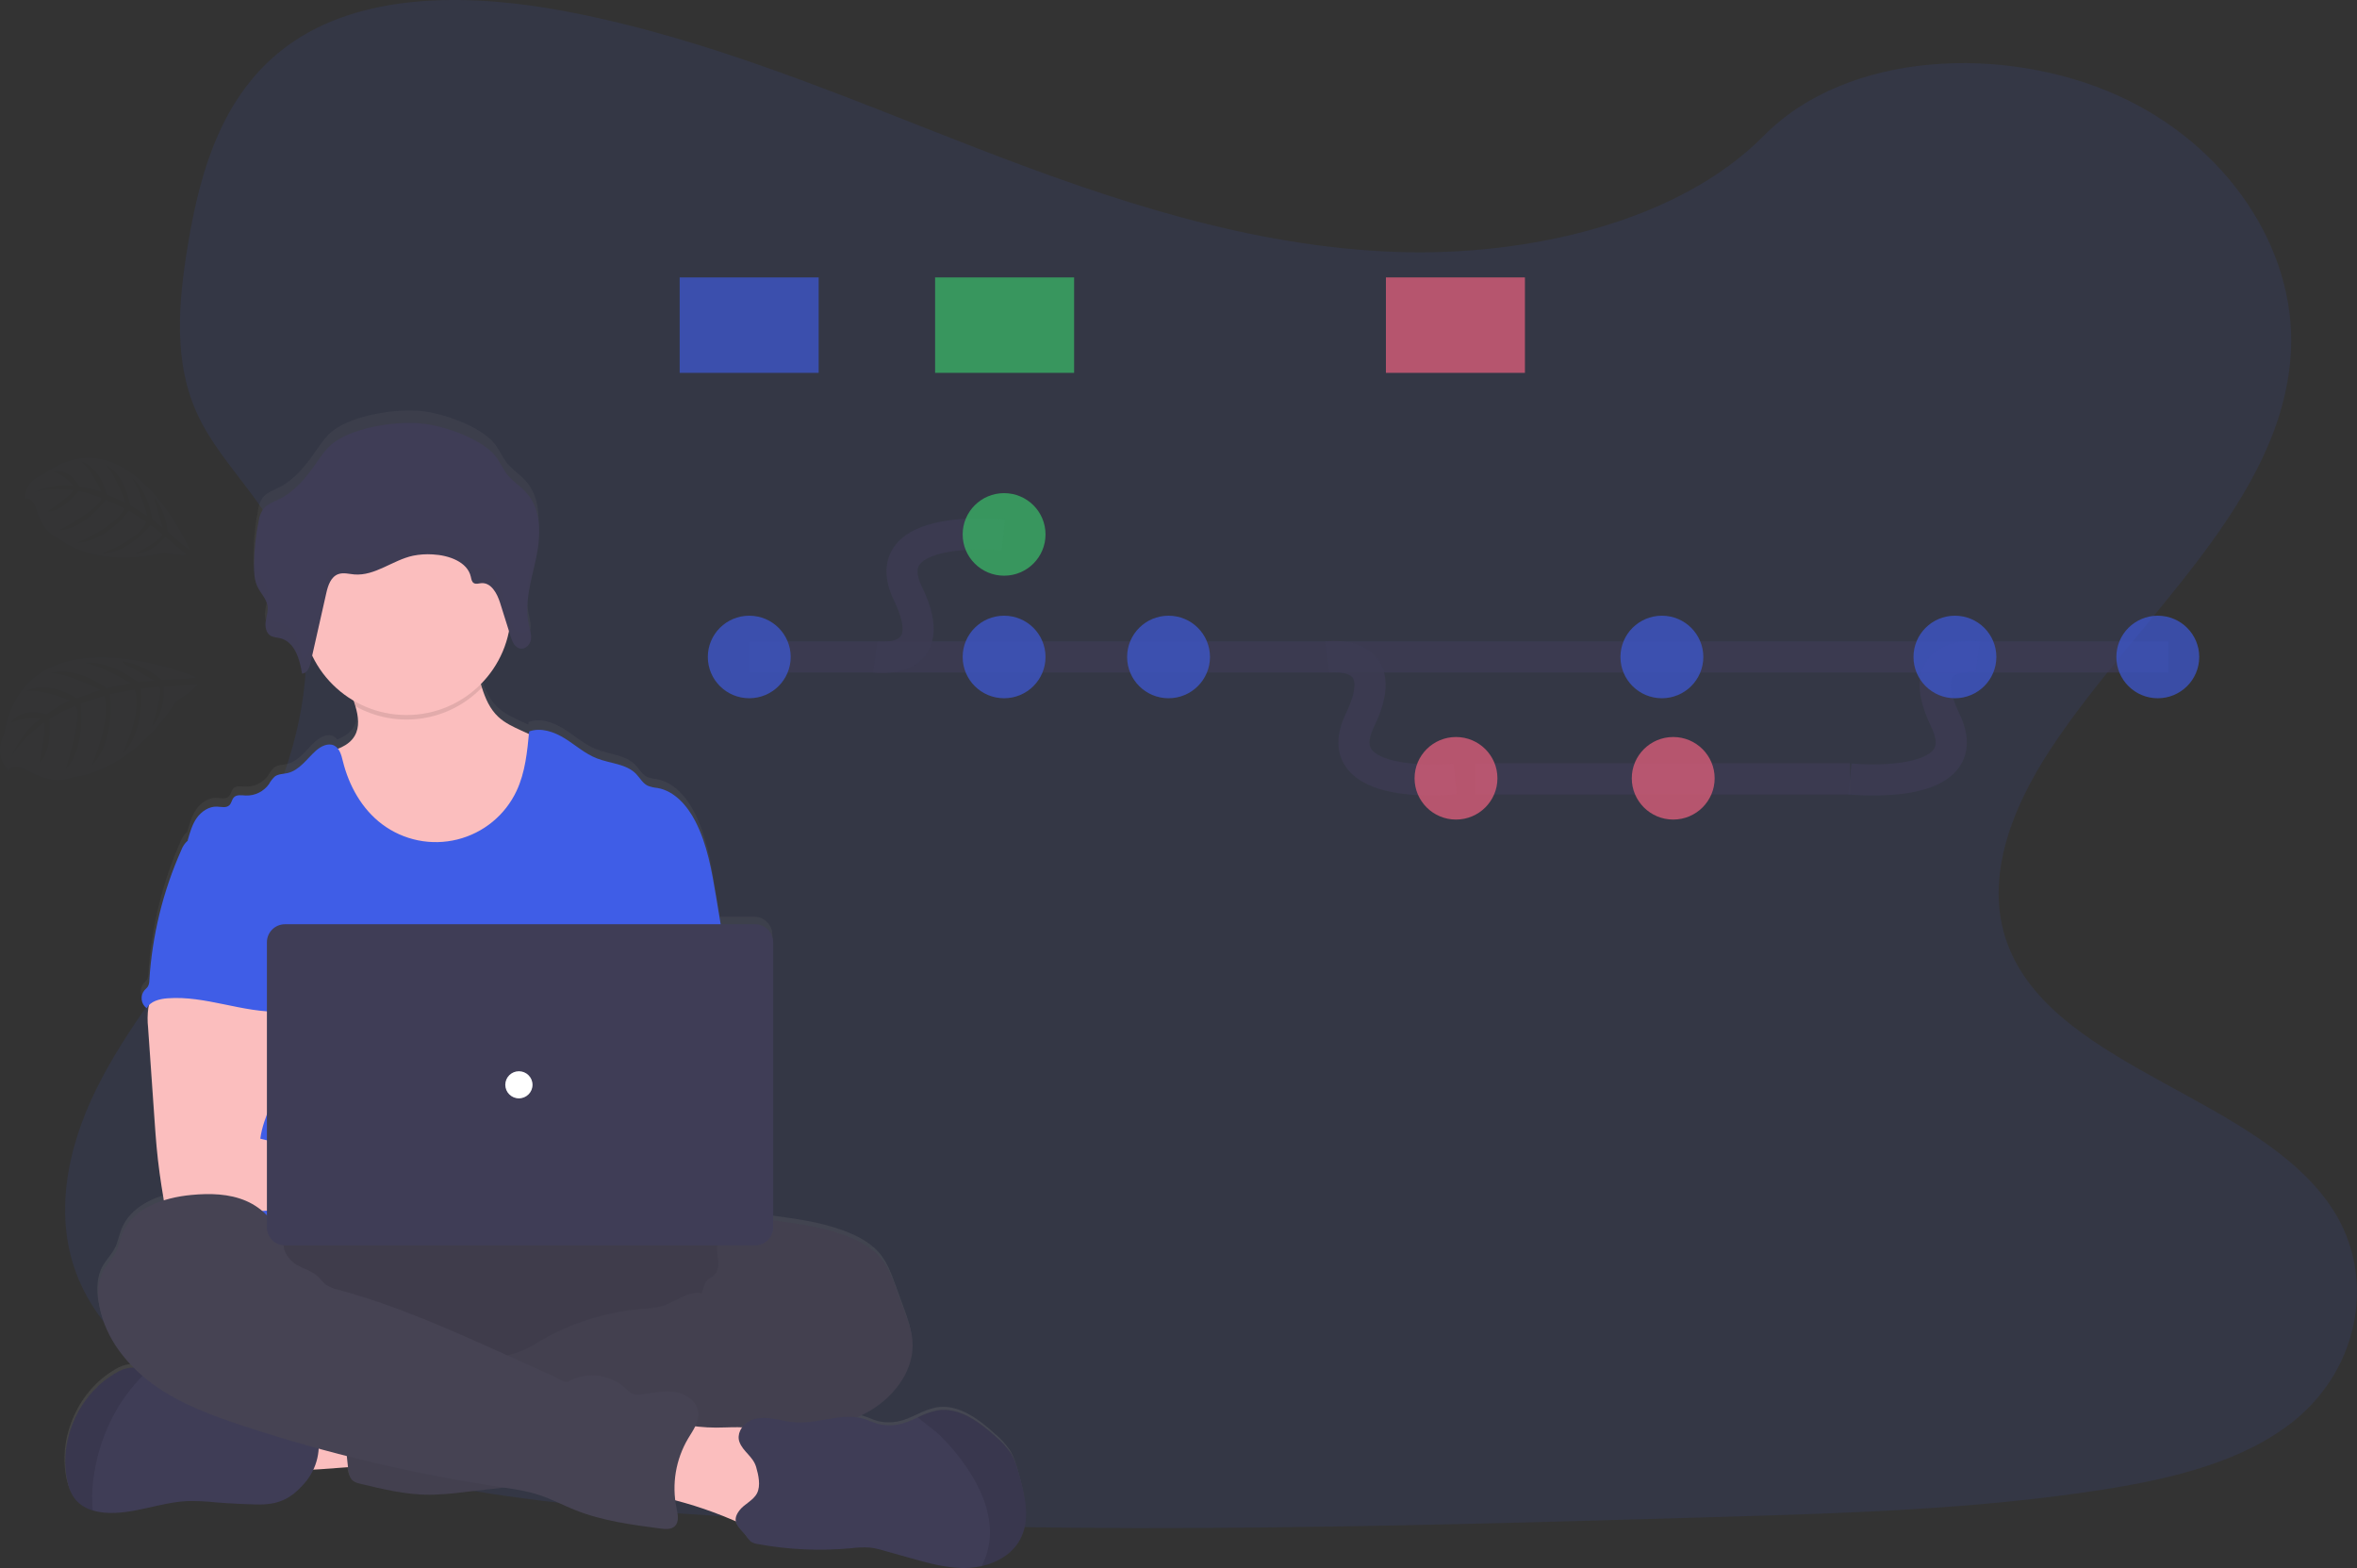 <svg width="227" height="151" viewBox="0 0 227 151" fill="none" xmlns="http://www.w3.org/2000/svg">
<rect x="0" y="0" width="227" height="151" fill="#333333" stroke="none"/>
<g clip-path="url(#clip0)">
<path opacity="0.1" d="M134.517 24.262C120.366 23.772 106.889 19.223 94.018 14.244C81.147 9.265 68.402 3.748 54.59 1.111C45.707 -0.586 35.549 -0.826 28.391 3.918C21.503 8.492 19.278 16.365 18.079 23.677C17.181 29.18 16.649 34.969 19.118 40.12C20.83 43.696 23.871 46.702 25.975 50.128C33.29 62.046 28.119 76.743 20.189 88.379C16.472 93.837 12.156 99.051 9.286 104.858C6.415 110.664 5.088 117.327 7.598 123.255C10.088 129.135 16.02 133.544 22.444 136.647C35.494 142.95 50.867 144.756 65.87 145.777C99.064 148.04 132.438 147.06 165.719 146.08C178.037 145.716 190.408 145.348 202.525 143.451C209.255 142.397 216.203 140.724 221.088 136.699C227.289 131.575 228.826 122.896 224.671 116.471C217.701 105.692 198.434 103.013 193.557 91.446C190.874 85.08 193.629 77.986 197.525 72.082C205.886 59.413 219.898 48.3 220.637 33.819C221.145 23.875 214.408 13.915 203.992 9.208C193.073 4.275 177.935 4.896 169.884 13.061C161.585 21.459 147.01 24.694 134.517 24.262Z" fill="#3F5DE7"/>
<path d="M98.111 141.892C97.892 141.103 97.674 140.306 97.236 139.62C96.831 139.039 96.349 138.513 95.804 138.059C94.219 136.626 92.273 135.171 90.172 135.532C89.522 135.675 88.894 135.904 88.305 136.212C87.999 136.353 87.69 136.495 87.376 136.615C86.489 136.984 85.51 137.069 84.573 136.859C84.092 136.73 83.643 136.499 83.169 136.355C82.944 136.288 82.713 136.239 82.48 136.207C82.939 136.003 83.383 135.769 83.812 135.508C86.169 134.071 88.049 131.472 87.787 128.693C87.697 127.759 87.376 126.864 87.056 125.982L86.217 123.669C85.854 122.667 85.478 121.646 84.815 120.814C84.079 119.886 83.029 119.256 81.945 118.788C79.616 117.78 77.071 117.425 74.559 117.081L74.384 117.057V90.022C74.384 89.559 74.2 89.116 73.872 88.79C73.544 88.463 73.099 88.279 72.635 88.279H69.333C69.188 87.391 69.042 86.504 68.896 85.618C68.481 83.089 68.05 80.515 66.88 78.239C66.115 76.749 64.897 75.327 63.255 75.035C62.932 75.006 62.615 74.933 62.313 74.817C61.832 74.582 61.569 74.059 61.2 73.674C60.247 72.678 58.696 72.663 57.419 72.149C56.291 71.703 55.369 70.862 54.341 70.215C53.313 69.568 52.037 69.109 50.9 69.529C50.9 69.612 50.884 69.695 50.876 69.775L50.145 69.44C49.358 69.076 48.556 68.704 47.924 68.107C47.113 67.345 46.68 66.334 46.343 65.26C46.308 65.149 46.275 65.043 46.24 64.923C47.638 63.502 48.584 61.703 48.96 59.75L49.137 60.323C49.177 60.452 49.224 60.578 49.277 60.702C49.368 60.941 49.518 61.154 49.715 61.318C49.771 61.362 49.832 61.398 49.898 61.425C49.959 61.449 50.022 61.465 50.086 61.473C50.177 61.484 50.269 61.477 50.357 61.453C50.505 61.408 50.641 61.33 50.755 61.225C50.868 61.12 50.956 60.991 51.013 60.848C51.048 60.762 51.074 60.673 51.09 60.582C51.098 60.527 51.103 60.472 51.105 60.417C51.105 60.399 51.105 60.382 51.105 60.364C51.105 60.347 51.105 60.288 51.105 60.251C51.105 60.214 51.105 60.212 51.105 60.19C51.105 60.168 51.105 60.118 51.094 60.081V60.025C51.094 59.981 51.081 59.938 51.072 59.896C51.064 59.855 51.072 59.872 51.072 59.861C51.062 59.807 51.048 59.75 51.037 59.696C51.037 59.683 51.037 59.667 51.037 59.654C51.037 59.641 51.018 59.565 51.007 59.519C50.996 59.474 50.992 59.461 50.985 59.43V59.417C50.963 59.33 50.943 59.245 50.924 59.158C50.765 58.402 50.724 57.626 50.803 56.858C50.934 55.73 51.143 54.613 51.429 53.515L51.475 53.316C51.492 53.24 51.51 53.164 51.525 53.086C51.56 52.929 51.595 52.772 51.628 52.613L51.706 52.212L51.766 51.855V51.809C51.888 51 51.914 50.179 51.842 49.364C51.741 48.224 51.387 47.146 50.611 46.288C50.062 45.681 49.339 45.232 48.829 44.594C48.352 43.997 48.084 43.261 47.589 42.675C46.225 41.052 42.722 39.802 40.573 39.584C38.111 39.336 34.134 39.963 32.149 41.412C31.414 41.945 30.912 42.718 30.4 43.45C29.46 44.812 28.393 46.171 26.886 46.935C26.318 47.223 25.666 47.44 25.288 47.941C25.063 48.281 24.917 48.666 24.862 49.069C24.572 50.488 24.421 51.93 24.411 53.377C24.411 53.558 24.411 53.739 24.411 53.922C24.416 54.465 24.532 55.001 24.752 55.497C24.787 55.571 24.827 55.642 24.868 55.714L24.895 55.76C25.159 56.137 25.393 56.534 25.594 56.947C25.644 57.063 25.68 57.184 25.701 57.309C25.739 57.628 25.718 57.951 25.64 58.263C25.64 58.31 25.62 58.358 25.612 58.406L25.592 58.5C25.592 58.533 25.592 58.565 25.574 58.596C25.557 58.69 25.542 58.783 25.529 58.875C25.495 59.127 25.512 59.383 25.577 59.628C25.607 59.765 25.665 59.894 25.749 60.007C25.833 60.119 25.939 60.213 26.062 60.282C26.186 60.341 26.319 60.382 26.456 60.404C26.593 60.428 26.733 60.443 26.869 60.473C27.043 60.513 27.212 60.575 27.369 60.658C27.521 60.73 27.663 60.821 27.791 60.928C27.855 60.986 27.916 61.047 27.973 61.111C28.088 61.243 28.192 61.385 28.283 61.534C28.33 61.611 28.374 61.689 28.415 61.769C28.571 62.084 28.697 62.414 28.788 62.754C28.845 62.956 28.893 63.161 28.935 63.366C28.955 63.457 28.972 63.548 28.987 63.638C29.003 63.727 29.018 63.819 29.031 63.908C29.091 63.904 29.15 63.893 29.206 63.873C29.527 63.758 29.707 63.385 29.807 63.024C29.825 62.963 29.84 62.904 29.853 62.845C29.904 62.627 29.956 62.388 30.006 62.159C30.868 63.982 32.258 65.507 33.996 66.537C34.058 66.718 34.117 66.896 34.169 67.079C34.456 68.066 34.593 69.098 34.097 69.96C33.743 70.572 33.148 70.949 32.483 71.211C32.388 71.083 32.264 70.979 32.123 70.906C31.548 70.618 30.857 70.967 30.374 71.396C29.499 72.184 28.786 73.314 27.636 73.574C27.221 73.669 26.762 73.65 26.416 73.903C26.188 74.117 25.996 74.367 25.85 74.643C25.6 75 25.265 75.289 24.874 75.483C24.483 75.677 24.05 75.77 23.613 75.754C23.213 75.734 22.739 75.643 22.465 75.935C22.262 76.152 22.247 76.496 22.028 76.703C21.735 76.991 21.254 76.852 20.845 76.834C20.067 76.801 19.343 77.302 18.899 77.945C18.456 78.587 18.243 79.356 18.025 80.123V80.136C17.969 80.177 17.915 80.221 17.865 80.269C17.653 80.494 17.489 80.759 17.382 81.048C15.614 85.059 14.57 89.348 14.299 93.72C14.303 93.933 14.255 94.144 14.159 94.334C14.061 94.458 13.954 94.575 13.838 94.682C13.734 94.809 13.657 94.955 13.611 95.112C13.564 95.269 13.55 95.434 13.569 95.597C13.588 95.759 13.64 95.916 13.721 96.058C13.802 96.201 13.911 96.325 14.041 96.425C14.104 96.311 14.183 96.207 14.275 96.115C14.251 96.216 14.229 96.314 14.214 96.403C14.126 97.038 14.118 97.682 14.19 98.32C14.397 101.346 14.606 104.369 14.817 107.391C14.876 108.247 14.935 109.101 15.014 109.954C15.167 111.607 15.386 113.252 15.67 114.892C15.683 114.966 15.698 115.042 15.718 115.109C13.936 115.674 12.351 116.693 11.684 118.394C11.452 118.982 11.347 119.622 11.063 120.186C10.751 120.805 10.237 121.299 9.896 121.905C9.308 122.946 9.281 124.222 9.496 125.389C9.909 127.665 11.144 129.7 12.775 131.355C12.703 131.355 12.629 131.355 12.556 131.355C12.024 131.414 11.512 131.596 11.063 131.888C7.613 133.897 5.641 138.205 6.36 142.138C6.502 142.907 6.749 143.686 7.265 144.272C7.694 144.738 8.246 145.075 8.857 145.244C9.239 145.358 9.633 145.431 10.031 145.462C12.72 145.679 15.325 144.438 18.02 144.333C18.913 144.319 19.806 144.361 20.694 144.457C21.993 144.565 23.294 144.633 24.597 144.662C26.716 144.712 27.907 144.15 29.259 142.574C29.591 142.181 29.868 141.746 30.083 141.28C31.233 141.215 32.503 141.114 33.422 141.04L33.435 141.167C33.485 141.602 33.561 142.103 33.911 142.378C34.108 142.513 34.332 142.604 34.567 142.645C36.775 143.186 39.01 143.734 41.284 143.734C42.351 143.713 43.416 143.632 44.474 143.49L48.468 143.031C49.632 143.178 50.781 143.427 51.901 143.776C53.056 144.166 54.133 144.745 55.262 145.205C57.885 146.263 60.706 146.642 63.5 147.012C63.977 147.075 64.523 147.119 64.875 146.794C65.33 146.359 65.179 145.631 65.05 145.022C64.998 144.771 64.958 144.521 64.928 144.268C66.813 144.763 68.658 145.401 70.446 146.176L70.759 146.313C70.851 146.788 71.29 147.167 71.712 147.679C71.851 147.895 72.013 148.095 72.195 148.275C72.404 148.41 72.641 148.495 72.888 148.524C75.838 149.071 78.85 149.207 81.837 148.927C82.449 148.844 83.067 148.823 83.683 148.863C84.135 148.925 84.581 149.025 85.016 149.162L87.546 149.885C89.411 150.416 91.32 150.954 93.255 150.835C93.647 150.81 94.037 150.754 94.42 150.667C95.951 150.314 97.376 149.462 98.111 148.092C99.149 146.23 98.671 143.939 98.111 141.892Z" fill="url(#paint0_linear)"/>
<path d="M27.334 141.467C26.873 140.422 26.436 139.219 26.897 138.174C27.198 137.558 27.716 137.074 28.351 136.813C28.98 136.557 29.643 136.394 30.319 136.329C32.441 136.052 34.588 136.023 36.716 136.242C36.872 137.466 36.544 138.708 36.262 139.89C36.006 140.979 35.859 141.14 34.731 141.197C34.001 141.236 27.507 141.853 27.334 141.467Z" fill="#FBBEBE"/>
<path d="M46.804 134.415C64.072 134.415 78.07 130.514 78.07 125.703C78.07 120.892 64.072 116.991 46.804 116.991C29.537 116.991 15.539 120.892 15.539 125.703C15.539 130.514 29.537 134.415 46.804 134.415Z" fill="#464353"/>
<path opacity="0.1" d="M46.804 134.415C64.072 134.415 78.07 130.514 78.07 125.703C78.07 120.892 64.072 116.991 46.804 116.991C29.537 116.991 15.539 120.892 15.539 125.703C15.539 130.514 29.537 134.415 46.804 134.415Z" fill="black"/>
<path d="M52.41 79.713C51.339 81.776 49.559 83.387 47.395 84.252C46.117 84.716 44.773 84.97 43.413 85.005C41.929 85.073 40.414 84.977 39.019 84.472C37.147 83.797 35.593 82.416 34.427 80.806C33.262 79.197 32.459 77.359 31.762 75.505C31.395 74.54 31.045 73.513 31.218 72.493C32.343 72.238 33.577 71.864 34.158 70.868C34.655 70.015 34.517 68.991 34.23 68.015C34.15 67.739 34.056 67.464 33.962 67.201C33.743 66.569 32.989 65.369 33.524 64.829C33.859 64.487 35.26 64.313 35.743 64.091C37.232 63.407 38.605 62.418 40.241 62.093C41.656 61.812 43.116 62.076 44.528 62.368C44.716 62.395 44.896 62.459 45.057 62.557C45.242 62.712 45.379 62.916 45.451 63.145C45.853 64.121 46.09 65.199 46.413 66.216C46.75 67.281 47.183 68.281 47.994 69.037C48.626 69.627 49.43 69.997 50.218 70.357L52.155 71.241C52.499 71.369 52.812 71.571 53.071 71.831C53.324 72.178 53.475 72.588 53.508 73.016C53.855 75.308 53.471 77.65 52.41 79.713Z" fill="#FBBEBE"/>
<path opacity="0.1" d="M46.404 66.216C44.862 67.816 42.83 68.861 40.627 69.186C38.424 69.512 36.175 69.1 34.233 68.015C34.152 67.739 34.058 67.464 33.964 67.201C33.745 66.569 32.991 65.369 33.526 64.829C33.861 64.487 35.263 64.313 35.746 64.091C37.235 63.407 38.608 62.418 40.243 62.093C41.658 61.812 43.118 62.076 44.531 62.368C44.718 62.395 44.898 62.459 45.06 62.557C45.244 62.712 45.381 62.916 45.453 63.145C45.845 64.121 46.081 65.199 46.404 66.216Z" fill="black"/>
<path d="M39.152 68.858C44.707 68.858 49.209 64.373 49.209 58.84C49.209 53.306 44.707 48.821 39.152 48.821C33.597 48.821 29.095 53.306 29.095 58.84C29.095 64.373 33.597 68.858 39.152 68.858Z" fill="#FBBEBE"/>
<path d="M69.795 91.354L68.968 86.367C68.551 83.864 68.12 81.314 66.952 79.06C66.185 77.583 64.967 76.176 63.325 75.884C63.002 75.856 62.684 75.782 62.381 75.666C61.9 75.436 61.637 74.917 61.268 74.534C60.314 73.549 58.762 73.534 57.485 73.033C56.357 72.598 55.434 71.759 54.407 71.119C53.379 70.479 52.1 70.03 50.963 70.439C50.779 72.389 50.585 74.382 49.754 76.156C49.213 77.312 48.42 78.333 47.432 79.144C46.445 79.954 45.288 80.535 44.046 80.843C42.804 81.151 41.508 81.179 40.254 80.924C39 80.67 37.819 80.139 36.797 79.371C34.849 77.91 33.601 75.656 33.019 73.297C32.877 72.722 32.715 72.062 32.184 71.798C31.609 71.511 30.918 71.859 30.435 72.282C29.56 73.064 28.845 74.183 27.695 74.447C27.28 74.543 26.821 74.523 26.475 74.773C26.246 74.985 26.053 75.233 25.907 75.507C25.655 75.862 25.319 76.148 24.928 76.34C24.538 76.533 24.105 76.625 23.67 76.609C23.27 76.59 22.796 76.498 22.522 76.788C22.319 77.006 22.304 77.346 22.085 77.548C21.79 77.834 21.311 77.694 20.9 77.679C20.122 77.646 19.398 78.143 18.952 78.768C18.506 79.393 18.296 80.166 18.077 80.915C20.467 86.216 22.653 91.524 25.043 96.825C25.155 97.025 25.215 97.25 25.216 97.479C25.168 97.716 25.066 97.94 24.919 98.132C23.747 100.007 23.784 102.366 23.913 104.57C24.042 106.774 24.199 109.102 23.211 111.078C22.942 111.62 22.592 112.117 22.336 112.659C21.737 113.887 21.521 117.816 21.871 119.136H71.301C70.359 116.555 70.717 111.376 70.914 108.636C71.052 106.72 70.695 104.805 70.542 102.889C70.208 98.975 70.444 95.261 69.795 91.354Z" fill="#3F5DE7"/>
<path d="M14.29 97.061C14.203 97.691 14.194 98.33 14.264 98.962L14.892 107.951C14.951 108.798 15.01 109.643 15.088 110.488C15.239 112.128 15.465 113.755 15.744 115.38C15.751 115.61 15.849 115.829 16.017 115.988C16.185 116.147 16.409 116.233 16.641 116.227C19.407 116.811 22.264 116.787 25.087 116.628C29.394 116.388 33.695 115.841 38.009 115.935C39.119 115.959 40.414 115.935 41.087 115.064C41.761 114.193 41.369 112.783 40.49 112.08C39.611 111.377 38.417 111.209 37.289 111.209C35.796 111.194 34.303 111.405 32.814 111.318C31.447 111.237 30.111 110.908 28.786 110.579L25.07 109.658C25.212 108.536 25.64 107.48 26.047 106.415C26.777 104.527 27.459 102.575 27.472 100.552C27.485 98.529 26.72 96.401 25.056 95.242C23.688 94.29 21.925 94.114 20.257 94.153C19.044 94.188 16.947 93.898 15.838 94.371C14.962 94.754 14.454 96.205 14.29 97.061Z" fill="#FBBEBE"/>
<path d="M72.324 117.612C73.052 117.335 73.855 117.436 74.635 117.54C77.148 117.882 79.697 118.233 82.025 119.232C83.119 119.698 84.159 120.321 84.898 121.238C85.554 122.064 85.937 123.074 86.3 124.07L87.139 126.361C87.459 127.232 87.782 128.121 87.872 129.046C88.134 131.788 86.252 134.373 83.884 135.798C81.516 137.222 78.728 137.73 76.013 138.261C73.297 138.793 70.571 139.381 67.866 140.003C66.605 140.33 65.325 140.58 64.034 140.755C61.139 141.082 58.113 140.6 55.362 141.554C54.269 141.935 53.196 142.502 52.061 142.765C51.307 142.923 50.545 143.039 49.778 143.111L44.572 143.704C43.514 143.845 42.448 143.926 41.38 143.948C39.106 143.948 36.87 143.412 34.661 142.876C34.426 142.835 34.203 142.745 34.005 142.613C33.656 142.338 33.579 141.853 33.529 141.413C33.306 139.466 33.11 137.516 32.943 135.565C32.89 134.931 32.851 134.245 33.199 133.711C33.636 133.058 34.489 132.853 35.267 132.727C38.567 132.189 41.911 131.958 45.254 132.037C46.525 130.771 48.619 130.765 50.283 130.076C50.895 129.796 51.488 129.475 52.056 129.116C55.033 127.386 58.359 126.339 61.792 126.051C62.465 126.031 63.133 125.936 63.784 125.768C65.072 125.37 66.246 124.285 67.569 124.551C67.733 124.1 67.847 123.497 68.225 123.187C68.413 123.029 68.645 122.922 68.817 122.752C69.183 122.384 69.215 121.804 69.161 121.29C69.106 120.776 68.984 120.249 69.117 119.748C69.172 119.559 69.254 119.378 69.36 119.211C70.016 118.082 71.006 117.503 72.324 117.612Z" fill="#464353"/>
<path opacity="0.05" d="M72.324 117.612C73.052 117.335 73.855 117.436 74.635 117.54C77.148 117.882 79.697 118.233 82.025 119.232C83.119 119.698 84.159 120.321 84.898 121.238C85.554 122.064 85.937 123.074 86.3 124.07L87.139 126.361C87.459 127.232 87.782 128.121 87.872 129.046C88.134 131.788 86.252 134.373 83.884 135.798C81.516 137.222 78.728 137.73 76.013 138.261C73.297 138.793 70.571 139.381 67.866 140.003C66.605 140.33 65.325 140.58 64.034 140.755C61.139 141.082 58.113 140.6 55.362 141.554C54.269 141.935 53.196 142.502 52.061 142.765C51.307 142.923 50.545 143.039 49.778 143.111L44.572 143.704C43.514 143.845 42.448 143.926 41.38 143.948C39.106 143.948 36.87 143.412 34.661 142.876C34.426 142.835 34.203 142.745 34.005 142.613C33.656 142.338 33.579 141.853 33.529 141.413C33.306 139.466 33.11 137.516 32.943 135.565C32.89 134.931 32.851 134.245 33.199 133.711C33.636 133.058 34.489 132.853 35.267 132.727C38.567 132.189 41.911 131.958 45.254 132.037C46.525 130.771 48.619 130.765 50.283 130.076C50.895 129.796 51.488 129.475 52.056 129.116C55.033 127.386 58.359 126.339 61.792 126.051C62.465 126.031 63.133 125.936 63.784 125.768C65.072 125.37 66.246 124.285 67.569 124.551C67.733 124.1 67.847 123.497 68.225 123.187C68.413 123.029 68.645 122.922 68.817 122.752C69.183 122.384 69.215 121.804 69.161 121.29C69.106 120.776 68.984 120.249 69.117 119.748C69.172 119.559 69.254 119.378 69.36 119.211C70.016 118.082 71.006 117.503 72.324 117.612Z" fill="black"/>
<path d="M29.346 142.813C27.993 144.374 26.801 144.932 24.682 144.882C23.379 144.851 22.078 144.784 20.777 144.679C19.889 144.584 18.995 144.542 18.101 144.555C15.403 144.66 12.799 145.89 10.108 145.675C9.71 145.644 9.316 145.571 8.934 145.457C8.323 145.289 7.771 144.956 7.34 144.494C6.824 143.913 6.577 143.142 6.435 142.379C5.715 138.472 7.687 134.216 11.14 132.228C11.59 131.938 12.102 131.757 12.635 131.699C13.158 131.697 13.675 131.81 14.148 132.03L14.181 132.043C15.584 132.618 16.858 133.465 17.928 134.534C18.091 134.72 18.285 134.875 18.501 134.994C18.717 135.075 18.946 135.118 19.177 135.12L22.05 135.301C22.537 135.316 23.02 135.382 23.493 135.499C24.014 135.68 24.521 135.899 25.01 136.153C26.556 136.841 28.27 137.024 29.941 137.29C30.102 137.298 30.255 137.36 30.378 137.464C30.445 137.546 30.491 137.643 30.514 137.747C30.748 138.622 30.765 139.541 30.561 140.424C30.358 141.307 29.941 142.127 29.346 142.813Z" fill="#3F3D56"/>
<path opacity="0.1" d="M14.181 132.045C13.066 133.106 12.099 134.31 11.306 135.626C10.033 137.798 9.232 140.213 8.958 142.713C8.854 143.625 8.845 144.546 8.934 145.459C8.323 145.292 7.771 144.959 7.34 144.497C6.824 143.915 6.577 143.144 6.435 142.382C5.715 138.475 7.687 134.219 11.14 132.23C11.59 131.941 12.102 131.759 12.635 131.701C13.158 131.699 13.675 131.812 14.148 132.032L14.181 132.045Z" fill="black"/>
<path d="M69.823 137.464C71.43 137.42 73.234 137.34 74.415 138.418C75.541 139.437 75.689 141.119 75.764 142.632L75.849 144.39C75.875 144.926 75.897 145.479 75.68 145.976C75.296 146.847 74.24 147.267 73.275 147.217C72.311 147.167 71.426 146.746 70.545 146.368C68.153 145.341 65.662 144.559 63.111 144.035C63.194 142.82 63.332 141.61 63.526 140.406C63.66 139.572 63.681 138.176 64.241 137.484C64.834 136.752 65.606 137.148 66.41 137.283C67.539 137.455 68.682 137.515 69.823 137.464Z" fill="#FBBEBE"/>
<path d="M27.354 119.803C27.354 120.021 27.011 119.803 26.98 119.57C26.74 117.808 25.336 116.355 23.701 115.65C22.065 114.944 20.203 114.907 18.431 115.075C15.753 115.327 12.747 116.349 11.767 118.842C11.536 119.426 11.431 120.058 11.146 120.617C10.832 121.232 10.318 121.722 9.977 122.318C9.389 123.351 9.364 124.616 9.577 125.784C10.147 128.898 12.286 131.562 14.876 133.406C17.467 135.251 20.495 136.353 23.515 137.346C31.499 139.969 39.691 141.918 48.003 143.172C49.35 143.375 50.709 143.562 51.999 143.994C53.154 144.379 54.234 144.956 55.362 145.409C57.986 146.459 60.809 146.834 63.605 147.202C64.082 147.263 64.628 147.306 64.98 146.984C65.435 146.563 65.284 145.832 65.155 145.228C64.68 142.935 65.079 140.547 66.272 138.529C66.74 137.745 67.348 136.941 67.261 136.033C67.156 134.975 66.097 134.225 65.044 134.055C63.99 133.886 62.919 134.136 61.86 134.273C61.495 134.321 61.097 134.352 60.778 134.167C60.621 134.061 60.478 133.935 60.354 133.792C59.625 133.091 58.692 132.639 57.689 132.499C56.685 132.359 55.664 132.54 54.77 133.014C54.378 133.232 53.786 132.747 53.379 132.564L48.781 130.49C43.499 128.11 38.19 125.718 32.602 124.211C32.156 124.124 31.732 123.948 31.355 123.695C31.078 123.477 30.879 123.181 30.623 122.939C30.065 122.414 29.289 122.205 28.62 121.833C27.951 121.46 27.201 120.55 27.354 119.803Z" fill="#464353"/>
<path d="M98.24 148.267C97.505 149.623 96.08 150.469 94.549 150.817C94.165 150.903 93.775 150.959 93.382 150.983C91.447 151.102 89.536 150.569 87.671 150.042L85.139 149.332C84.704 149.195 84.257 149.096 83.805 149.035C83.189 148.994 82.571 149.016 81.96 149.099C78.968 149.376 75.951 149.241 72.996 148.698C72.748 148.671 72.511 148.587 72.302 148.452C72.12 148.273 71.958 148.076 71.819 147.862C71.13 147.036 70.389 146.555 71.205 145.466C71.675 144.834 72.547 144.518 72.912 143.793C73.278 143.068 73.044 142.038 72.827 141.288C72.532 140.254 71.561 139.807 71.214 138.858C70.954 138.141 71.391 137.309 72.049 136.919C72.707 136.53 73.52 136.499 74.279 136.599C75.038 136.699 75.781 136.913 76.544 136.972C78.787 137.15 81.081 135.998 83.234 136.647C83.709 136.791 84.157 137.02 84.638 137.146C85.576 137.355 86.556 137.27 87.443 136.904C87.758 136.787 88.067 136.645 88.373 136.506C88.963 136.199 89.592 135.973 90.242 135.833C92.343 135.473 94.291 136.922 95.876 138.335C96.421 138.785 96.902 139.305 97.308 139.881C97.746 140.561 97.978 141.352 98.183 142.131C98.763 144.146 99.241 146.415 98.24 148.267Z" fill="#3F3D56"/>
<path opacity="0.1" d="M98.24 148.267C97.505 149.624 96.08 150.469 94.549 150.817C95.145 149.665 95.413 148.373 95.325 147.08C95.194 145.008 94.28 143.057 93.115 141.336C92.398 140.277 91.582 139.288 90.679 138.381C89.984 137.684 89.129 137.131 88.381 136.493C88.972 136.187 89.6 135.96 90.251 135.82C92.352 135.46 94.3 136.909 95.885 138.322C96.429 138.772 96.911 139.292 97.317 139.869C97.754 140.548 97.986 141.339 98.192 142.118C98.762 144.146 99.241 146.415 98.24 148.267Z" fill="black"/>
<path d="M17.953 81.077C17.74 81.299 17.574 81.562 17.467 81.85C15.7 85.817 14.656 90.067 14.384 94.399C14.389 94.61 14.34 94.819 14.242 95.007C14.146 95.132 14.038 95.247 13.921 95.353C13.814 95.479 13.735 95.625 13.687 95.782C13.64 95.94 13.625 96.105 13.645 96.269C13.664 96.432 13.717 96.59 13.799 96.732C13.882 96.874 13.993 96.998 14.126 97.095C14.487 96.418 15.351 96.198 16.118 96.139C19.794 95.85 23.384 97.553 27.07 97.424C26.81 96.529 26.436 95.669 26.224 94.763C25.286 90.74 27.625 86.36 26.191 82.486C25.904 81.71 25.426 80.948 24.671 80.608C24.359 80.483 24.032 80.396 23.698 80.351C22.767 80.184 20.913 79.467 20.012 79.754C19.68 79.861 19.549 80.173 19.273 80.36C18.855 80.628 18.3 80.726 17.953 81.077Z" fill="#3F5DE7"/>
<path d="M72.72 89.004H27.448C26.486 89.004 25.706 89.782 25.706 90.74V118.196C25.706 119.154 26.486 119.931 27.448 119.931H72.72C73.683 119.931 74.463 119.154 74.463 118.196V90.74C74.463 89.782 73.683 89.004 72.72 89.004Z" fill="#3F3D56"/>
<path d="M49.975 105.775C50.699 105.775 51.287 105.19 51.287 104.468C51.287 103.746 50.699 103.161 49.975 103.161C49.25 103.161 48.663 103.746 48.663 104.468C48.663 105.19 49.25 105.775 49.975 105.775Z" fill="white"/>
<path d="M32.204 42.579C31.469 43.108 30.966 43.868 30.455 44.598C29.512 45.946 28.445 47.292 26.939 48.044C26.368 48.329 25.717 48.544 25.338 49.041C25.114 49.377 24.968 49.759 24.912 50.158C24.623 51.563 24.473 52.993 24.462 54.427C24.462 55.142 24.492 55.878 24.809 56.527C25.109 57.136 25.649 57.653 25.76 58.317C25.846 58.835 25.653 59.352 25.585 59.872C25.518 60.392 25.636 61.009 26.119 61.257C26.379 61.355 26.651 61.418 26.928 61.447C28.382 61.769 28.869 63.468 29.09 64.873C29.584 64.844 29.807 64.28 29.91 63.821L31.425 57.11C31.589 56.383 31.863 55.54 32.591 55.285C33.078 55.117 33.612 55.274 34.121 55.318C36.122 55.481 37.814 53.941 39.771 53.517C40.397 53.391 41.038 53.348 41.675 53.39C43.219 53.467 45.014 54.098 45.342 55.533C45.397 55.767 45.429 56.045 45.648 56.161C45.867 56.276 46.096 56.178 46.326 56.161C47.305 56.063 47.883 57.16 48.165 58.058L49.192 61.325C49.345 61.819 49.603 62.401 50.141 62.464C50.637 62.525 51.059 62.056 51.134 61.593C51.208 61.129 51.046 60.647 50.939 60.181C50.456 58.036 51.195 55.841 51.645 53.691C52.096 51.541 52.177 49.072 50.666 47.416C50.117 46.817 49.395 46.371 48.884 45.739C48.407 45.147 48.138 44.419 47.644 43.838C46.278 42.233 42.773 40.993 40.624 40.789C38.168 40.523 34.189 41.144 32.204 42.579Z" fill="#3F3D56"/>
<g opacity="0.1">
<path opacity="0.1" d="M50.15 60.939C49.612 60.874 49.354 60.286 49.201 59.8C48.858 58.71 48.516 57.621 48.173 56.533C47.891 55.634 47.314 54.536 46.335 54.636C46.105 54.66 45.858 54.749 45.657 54.636C45.456 54.523 45.405 54.242 45.351 54.009C45.023 52.571 43.228 51.942 41.684 51.866C41.047 51.824 40.406 51.866 39.78 51.99C37.823 52.425 36.131 53.95 34.13 53.791C33.614 53.75 33.081 53.593 32.6 53.761C31.863 54.013 31.598 54.85 31.434 55.586L29.919 62.294C29.816 62.755 29.593 63.32 29.099 63.346C28.881 61.943 28.391 60.244 26.937 59.922C26.66 59.892 26.389 59.828 26.128 59.733C25.938 59.629 25.789 59.464 25.706 59.264C25.666 59.467 25.621 59.669 25.594 59.872C25.529 60.39 25.645 61.009 26.128 61.257C26.388 61.355 26.66 61.418 26.937 61.447C28.391 61.769 28.878 63.468 29.099 64.873C29.593 64.844 29.816 64.28 29.919 63.821L31.434 57.11C31.598 56.383 31.872 55.54 32.6 55.285C33.087 55.117 33.621 55.274 34.13 55.318C36.131 55.481 37.823 53.941 39.78 53.517C40.406 53.391 41.047 53.348 41.684 53.39C43.228 53.467 45.023 54.098 45.351 55.533C45.405 55.767 45.438 56.045 45.657 56.161C45.876 56.276 46.105 56.178 46.335 56.161C47.314 56.063 47.891 57.16 48.173 58.058C48.514 59.148 48.857 60.237 49.201 61.325C49.354 61.819 49.612 62.401 50.15 62.464C50.646 62.525 51.068 62.056 51.143 61.593C51.176 61.202 51.132 60.809 51.011 60.436C50.933 60.595 50.81 60.727 50.657 60.817C50.504 60.907 50.327 60.949 50.15 60.939Z" fill="black"/>
<path opacity="0.1" d="M25.763 56.792C25.651 56.128 25.107 55.612 24.811 55.002C24.622 54.591 24.512 54.147 24.488 53.695C24.488 53.939 24.466 54.183 24.464 54.429C24.464 55.144 24.494 55.88 24.811 56.529C25.054 57.023 25.454 57.459 25.655 57.962C25.762 57.582 25.798 57.185 25.763 56.792Z" fill="black"/>
<path opacity="0.1" d="M51.654 52.158C51.256 54.057 50.635 55.991 50.828 57.895C50.952 56.49 51.363 55.076 51.654 53.682C51.897 52.624 51.982 51.536 51.908 50.452C51.86 51.026 51.776 51.595 51.654 52.158Z" fill="black"/>
</g>
<g opacity="0.8">
<path opacity="0.8" d="M72.16 63.267H208.824" stroke="#3F3D56" stroke-width="3" stroke-miterlimit="10"/>
<path opacity="0.8" d="M84.302 63.265C84.302 63.265 90.837 64.169 87.452 57.184C84.068 50.2 96.635 51.522 96.635 51.522" stroke="#3F3D56" stroke-width="3" stroke-miterlimit="10"/>
<path opacity="0.8" d="M127.827 63.265C127.827 63.265 134.362 62.364 130.977 69.348C127.593 76.333 140.16 75.011 140.16 75.011" stroke="#3F3D56" stroke-width="3" stroke-miterlimit="10"/>
<path opacity="0.8" d="M190.496 63.265C190.496 63.265 183.958 62.364 187.345 69.348C190.732 76.333 178.162 75.011 178.162 75.011" stroke="#3F3D56" stroke-width="3" stroke-miterlimit="10"/>
<path opacity="0.8" d="M178.162 75.009H142.102" stroke="#3F3D56" stroke-width="3" stroke-miterlimit="10"/>
<path opacity="0.8" d="M72.16 67.242C74.364 67.242 76.151 65.463 76.151 63.267C76.151 61.072 74.364 59.293 72.16 59.293C69.957 59.293 68.17 61.072 68.17 63.267C68.17 65.463 69.957 67.242 72.16 67.242Z" fill="#3F5DE7"/>
<path opacity="0.8" d="M96.703 55.44C98.907 55.44 100.693 53.66 100.693 51.465C100.693 49.27 98.907 47.49 96.703 47.49C94.499 47.49 92.713 49.27 92.713 51.465C92.713 53.66 94.499 55.44 96.703 55.44Z" fill="#3ACC6C"/>
<path opacity="0.8" d="M96.703 67.242C98.907 67.242 100.693 65.463 100.693 63.267C100.693 61.072 98.907 59.293 96.703 59.293C94.499 59.293 92.713 61.072 92.713 63.267C92.713 65.463 94.499 67.242 96.703 67.242Z" fill="#3F5DE7"/>
<path opacity="0.8" d="M112.541 67.242C114.745 67.242 116.532 65.463 116.532 63.267C116.532 61.072 114.745 59.293 112.541 59.293C110.338 59.293 108.551 61.072 108.551 63.267C108.551 65.463 110.338 67.242 112.541 67.242Z" fill="#3F5DE7"/>
<path opacity="0.8" d="M140.226 78.925C142.429 78.925 144.216 77.145 144.216 74.95C144.216 72.755 142.429 70.975 140.226 70.975C138.022 70.975 136.235 72.755 136.235 74.95C136.235 77.145 138.022 78.925 140.226 78.925Z" fill="#FF6584"/>
<path opacity="0.8" d="M161.145 78.925C163.349 78.925 165.136 77.145 165.136 74.95C165.136 72.755 163.349 70.975 161.145 70.975C158.942 70.975 157.155 72.755 157.155 74.95C157.155 77.145 158.942 78.925 161.145 78.925Z" fill="#FF6584"/>
<path opacity="0.8" d="M160.054 67.242C162.258 67.242 164.045 65.463 164.045 63.267C164.045 61.072 162.258 59.293 160.054 59.293C157.851 59.293 156.064 61.072 156.064 63.267C156.064 65.463 157.851 67.242 160.054 67.242Z" fill="#3F5DE7"/>
<path opacity="0.8" d="M207.814 67.242C210.018 67.242 211.804 65.463 211.804 63.267C211.804 61.072 210.018 59.293 207.814 59.293C205.611 59.293 203.824 61.072 203.824 63.267C203.824 65.463 205.611 67.242 207.814 67.242Z" fill="#3F5DE7"/>
<path opacity="0.8" d="M188.276 67.242C190.48 67.242 192.267 65.463 192.267 63.267C192.267 61.072 190.48 59.293 188.276 59.293C186.073 59.293 184.286 61.072 184.286 63.267C184.286 65.463 186.073 67.242 188.276 67.242Z" fill="#3F5DE7"/>
<path opacity="0.8" d="M78.844 26.715H65.457V35.906H78.844V26.715Z" fill="#3F5DE7"/>
<path opacity="0.8" d="M103.446 26.715H90.058V35.906H103.446V26.715Z" fill="#3ACC6C"/>
<path opacity="0.8" d="M146.864 26.715H133.476V35.906H146.864V26.715Z" fill="#FF6584"/>
</g>
<g opacity="0.1">
<path opacity="0.1" d="M18.88 65.199C18.88 65.199 2.532 58.352 0.389 70.707C0.389 70.707 -0.728 72.633 0.826 74.223C0.826 74.223 1.161 73.369 2.74 74.251C3.303 74.561 3.902 74.804 4.524 74.974C5.363 75.205 6.255 75.157 7.064 74.839C7.064 74.839 12.441 74.549 16.962 67.543C16.962 67.543 18.901 66.349 18.998 65.901L15.758 66.118C15.758 66.118 16.007 68.481 14.664 69.899C14.664 69.899 15.854 66.232 15.283 66.129C15.167 66.108 13.571 66.317 13.571 66.317C13.571 66.317 13.984 70.426 11.822 72.552C11.822 72.552 13.829 68.373 12.957 66.391L10.565 66.85C10.565 66.85 11.221 71.174 8.855 73.687C8.855 73.687 10.801 69.244 10.049 66.987L7.76 67.754C7.76 67.754 8.311 71.981 6.332 74.07C6.332 74.07 8.059 68.71 7.246 67.972C7.246 67.972 5.186 68.804 4.747 69.279C4.747 69.279 5.072 72.328 3.815 73.428C3.815 73.428 4.587 69.725 4.204 69.573C4.204 69.573 1.813 71.367 1.082 72.916C1.082 72.916 1.992 70.551 3.905 69.213C3.905 69.213 2.298 68.943 1.063 69.612C1.063 69.612 1.889 68.042 4.484 68.786C4.484 68.786 6.406 67.46 6.791 67.48C6.791 67.48 4.336 66.391 2.562 66.526C2.562 66.526 4.465 65.437 7.39 67.255L9.675 66.434C9.675 66.434 6.505 64.816 4.917 64.823C4.917 64.823 7.029 64.008 10.267 66.273L12.607 65.798C12.607 65.798 9.983 64.198 8.214 63.825C8.214 63.825 10.335 63.49 13.283 65.687L14.881 65.554C14.881 65.554 12.946 64.417 12.36 64.141C11.774 63.864 11.8 63.686 11.8 63.686C13.191 63.923 14.488 64.54 15.548 65.467C15.548 65.467 18.867 65.402 18.88 65.199Z" fill="#3F5DE7"/>
</g>
<g opacity="0.1">
<path opacity="0.1" d="M18.276 52.924C18.276 52.924 12.486 39.58 4.145 45.7C4.145 45.7 2.383 46.21 2.396 48.03C2.396 48.03 3.083 47.712 3.518 49.135C3.677 49.639 3.898 50.123 4.174 50.574C4.539 51.188 5.095 51.666 5.759 51.935C5.759 51.935 9.119 54.815 15.816 53.218C15.816 53.218 17.653 53.608 17.966 53.399L15.919 51.685C15.919 51.685 14.714 53.231 13.101 53.305C13.101 53.305 15.906 51.803 15.626 51.417C15.569 51.339 14.5 50.559 14.5 50.559C14.5 50.559 12.397 53.233 9.909 53.275C9.909 53.275 13.492 51.929 14.107 50.258L12.423 49.169C12.423 49.169 10.3 52.112 7.458 52.264C7.458 52.264 11.155 50.729 11.999 48.96L10.2 48.117C10.2 48.117 8.109 50.949 5.746 51.056C5.746 51.056 9.839 48.851 9.775 47.952C9.775 47.952 8.076 47.277 7.536 47.316C7.536 47.316 5.991 49.309 4.611 49.252C4.611 49.252 7.189 47.49 7.049 47.183C7.049 47.183 4.6 46.891 3.282 47.401C3.282 47.401 5.175 46.512 7.075 46.804C7.075 46.804 6.275 45.73 5.162 45.432C5.162 45.432 6.553 44.968 7.668 46.88C7.668 46.88 9.565 47.185 9.788 47.412C9.788 47.412 8.955 45.367 7.821 44.445C7.821 44.445 9.57 44.881 10.27 47.619L12.097 48.427C12.097 48.427 11.14 45.665 10.191 44.77C10.191 44.77 11.912 45.484 12.541 48.669L14.203 49.712C14.203 49.712 13.56 47.272 12.723 46.046C12.723 46.046 14.174 47.053 14.666 50.03L15.694 50.857C15.694 50.857 15.193 49.084 15.003 48.588C14.813 48.091 14.931 48 14.931 48C15.622 48.934 16.037 50.041 16.131 51.197C16.131 51.197 18.151 53.035 18.276 52.924Z" fill="#3F5DE7"/>
</g>
</g>
<defs>
<linearGradient id="paint0_linear" x1="52.489" y1="150.858" x2="52.489" y2="39.521" gradientUnits="userSpaceOnUse">
<stop stop-color="#808080" stop-opacity="0.25"/>
<stop offset="0.54" stop-color="#808080" stop-opacity="0.12"/>
<stop offset="1" stop-color="#808080" stop-opacity="0.1"/>
</linearGradient>
<clipPath id="clip0">
<rect width="227" height="151" fill="white"/>
</clipPath>
</defs>
</svg>
